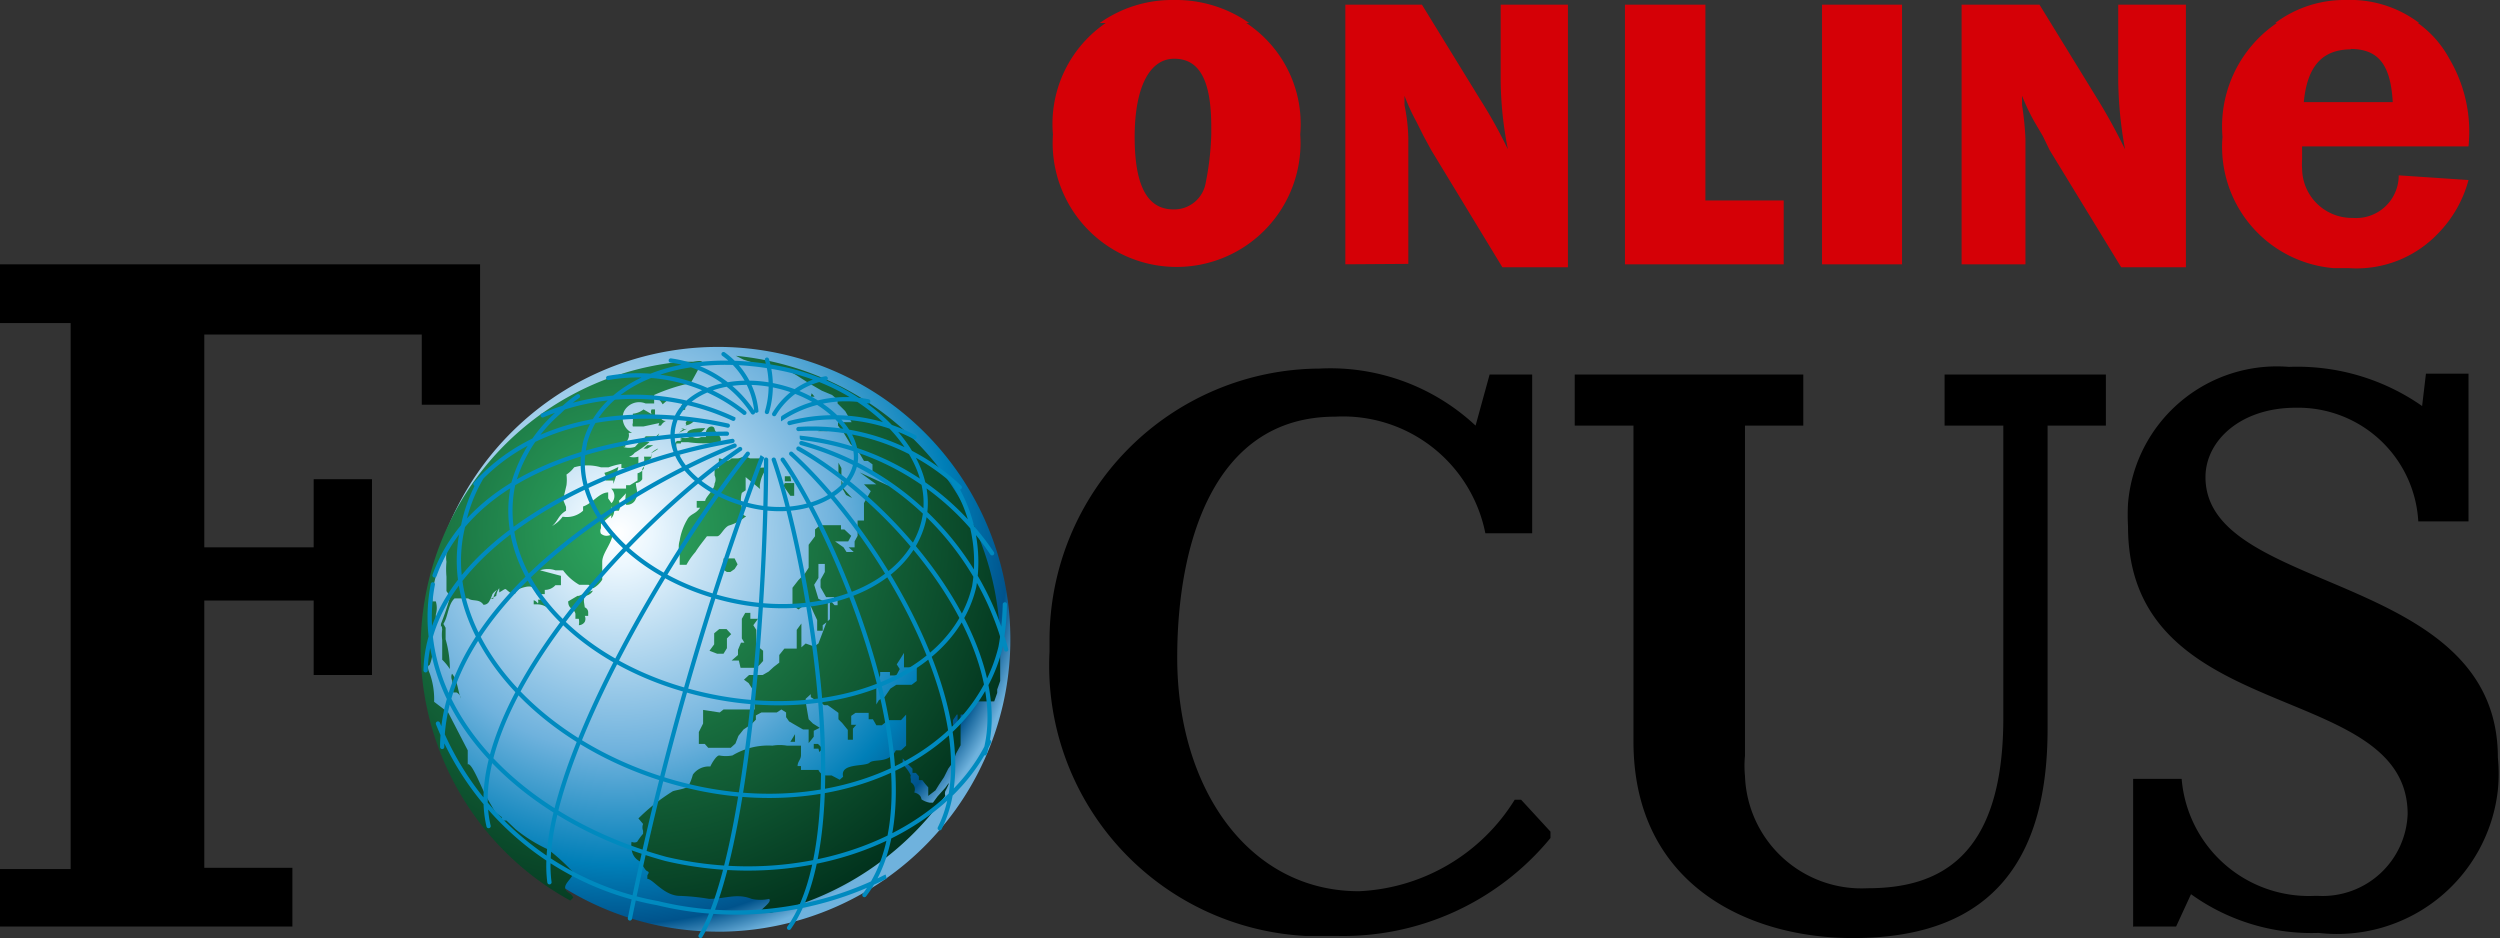 <svg xmlns="http://www.w3.org/2000/svg" xmlns:xlink="http://www.w3.org/1999/xlink" viewBox="0 0 58.74 22.04"><rect x="0" y="0" width="58.74" height="22.04" fill="#333333" stroke="none"/><defs><style>.cls-1{fill:url(#Unbenannter_Verlauf);}.cls-2{fill:url(#Unbenannter_Verlauf_2);}.cls-3{fill:none;stroke:#008abf;stroke-linecap:round;stroke-miterlimit:3.86;stroke-width:0.1px;}.cls-4,.cls-5{fill-rule:evenodd;}.cls-5{fill:#d50006;}</style><radialGradient id="Unbenannter_Verlauf" cx="6.77" cy="607.04" r="9.7" gradientTransform="matrix(1.02, 0, 0, -1.02, 7.62, 631.69)" gradientUnits="userSpaceOnUse"><stop offset="0" stop-color="#fff"/><stop offset="0.08" stop-color="#ecf7fe"/><stop offset="0.52" stop-color="#6fb2dd"/><stop offset="0.79" stop-color="#007fb8"/><stop offset="0.93" stop-color="#00538c"/><stop offset="1" stop-color="#6fb2dd"/></radialGradient><radialGradient id="Unbenannter_Verlauf_2" cx="14.72" cy="612.57" r="11.74" gradientTransform="matrix(1, 0, 0, -1, 0, 625.03)" gradientUnits="userSpaceOnUse"><stop offset="0.01" stop-color="#2ea860"/><stop offset="0.86" stop-color="#002f1b"/><stop offset="1" stop-color="#445947"/></radialGradient></defs><title>Element 1</title><g id="Ebene_2" data-name="Ebene 2"><g id="Ebene_1-2" data-name="Ebene 1"><g id="Ebene_2-2" data-name="Ebene 2"><g id="Ebene_1-2-2" data-name="Ebene 1-2"><g id="Ebene_1-2-2-2" data-name="Ebene 1-2-2"><path class="cls-1" d="M10,15.12a6.87,6.87,0,1,1,7,6.77h-.09A6.87,6.87,0,0,1,10,15.12Z"/><path class="cls-2" d="M15.21,10.46h.14l-.14.08h-.09Zm.25-1.13h-.1c.09,0,.17.1.21.17h0l.15-.13H15.6Zm0,.92Zm0,0h-.29a.16.16,0,0,1-.14.09h.14a.45.45,0,0,0,.32-.16Zm.43.41a.24.24,0,0,0,0-.12h0v-.12H16v-.15h0a.14.14,0,0,1,0,.09h-.09c-.13.09,0,.25,0,.35H16Zm.06-.49h0l.12-.1H16a.2.2,0,0,0,.15,0h0Zm1.91.82h0v-.22h-.24c-.17-.09-.19,0-.29,0h-.14c-.14.13-.19,0-.3,0h0V11h-.1v.09h0v.08a.21.21,0,0,1,0,.19c0,.15-.22.32-.22.41h-.2v.16h.08c-.11.15-.19.13-.28.24a1.42,1.42,0,0,0-.2.53.51.51,0,0,0,0,.3v.27h.16a1.61,1.61,0,0,1,.21-.3c.08-.13.18-.25.27-.37h.24c.08,0,.15-.19.27-.25h0a1.09,1.09,0,0,0,.37-.19c.09-.06,0,0-.06-.11h0V12h0v-.09a.62.62,0,0,1,0-.33l.09-.06v-.31l.34.28a.29.29,0,0,1,0-.13.74.74,0,0,1,.18-.38Zm-.78,2.45h.08l.1-.07.07-.11h0l-.07-.14H17v.11h0v.16Zm-.23,1.92H17l.08-.13V15l.1-.1-.11-.12h-.17l-.12.1v.26l-.11.15ZM15.47,10h.06a.25.25,0,0,1,.12-.11.13.13,0,0,1-.13-.08h-.13V9.62h-.08a.11.11,0,0,0,0,.11h0l-.19-.11h0a.46.46,0,0,1-.25.1v.22h0a.11.11,0,0,0,0,.08h.25l.37-.08Zm2-1.55h0l.28.09.29.08h.24l.25.09.19.11L19,9h0l.31.18.24.1h0l.13.11v.09l.18.18.15.26H19.9l-.11,0h-.1V10h0l.14.18.15.25.22.23.1.17h.09l.11.08h0v.16h0l.26.22h.09l.18.21-.1-.1h-.08l-.65-.3h0l.1.07.29.21H20.3l.16.16-.16.28v.41h-.15v.25h0v.11l-.07.13v.14h-.14l.12.11h-.17l-.07-.11-.2-.14h.31l.07-.13-.16-.15h-.08l0-.1h-.49l-.12.1v.16L19,12.8v.37h0v.17l-.09.14-.15.15h0l-.14.18v.41l.14.1.14-.1h.14l.08.18.08.17v.25h.13v-.13l.12-.09v-.35h0v-.08l-.22-.1-.1-.33.1-.16v-.33h.15v.19l-.1.18v.18h0l.13.23h.33l.09-.07h-.23v.1h.08v.16h-.07l-.11-.12v.45l-.08.07h0l-.19.5-.1.07-.2-.07h0l-.1.09v-.09h0v-.47h0l-.11.15v.44h-.29l-.12.15v.18l-.13.1-.12.11-.14.08H17.6l-.12.11.11.08h0l.14.22v.4H17l-.09.07-.39-.06V17l-.1.2v.28h.14l.08.09h.53l.11-.1.07-.18.12-.15.18-.12.11-.11v-.1l.13-.07h.36l.11-.07h0l.11.07v.11l.07.1.19.11.14.08H19v.32l.12-.15v-.14l.14-.07h0L19.1,17,19,16.9h0l-.07-.41v-.07l.12-.11h0v.07l.18.11.14.08h.08l.14.1.11.08v.15l.09.09.13.16v.23h.12v-.26l.08-.09H20v-.21l.1-.07h.49v-.64l.09-.24v-.08h.23v.08h.15l.08-.15h0l-.07-.11.09-.14.08-.13h0v.34h.3V16l-.12.09h-.36l-.14.09-.13.19-.14.08h0l-.1.17h-.14v.28h.1l.08.14h.13l.15-.12h.3l.12-.13h0v.73l-.12.11h-.12c-.17.32-.51.19-.62.29s-.7,0-.62.33l-.08.07-.19-.1h-.1a.21.21,0,0,1-.21-.13h-.41V18h-.08c0-.11.08-.15.08-.26v-.22h-.33a1,1,0,0,0-.34,0,1.63,1.63,0,0,0-.94.23h0a.81.81,0,0,1-.31,0h0c-.07,0-.18.19-.21.26a.46.46,0,0,0-.41.19,1.43,1.43,0,0,1-.08.22h0c0,.11-.27.13-.39.17h0a4.56,4.56,0,0,0-.81.64h0l.11.13a.22.22,0,0,0,0,.16v.07a1.56,1.56,0,0,0-.14.19.15.15,0,0,1-.13,0,.33.33,0,0,0,0,.14.35.35,0,0,0,.22.33v.07c.06,0,.08.12.15.15s0,.07,0,.11v.07c.13,0,.39.4.77.4a5.05,5.05,0,0,1,.68.07c.39,0,.65-.14,1,0h0a.94.94,0,0,0,.41,0h0c.1.08-.3.3-.19.33h.21a7,7,0,0,0,4.12-2.75.2.2,0,0,1,0-.11,1.3,1.3,0,0,0,.08-.17v-.11h0v.09l-.08.11-.18.2-.11.15h-.07a.48.48,0,0,1-.2-.08s0-.12-.17-.16h0a.19.19,0,0,0-.08-.24h0v-.08a.11.11,0,0,1,0-.08h0a.83.83,0,0,0-.19-.26v-.14l.11.12h0v0l.12.12v.1h.08l.07.08v.09h.08l.07.09h0l.07.08v.2l.17-.13.08-.13h0l.12-.18h0l.1-.2.11-.15.07-.2h0l.11-.2v-.34h0v-.41h-.07V17l-.09.14h0v-.07h0L22.39,17v-.08l.09-.13h.19l.09-.13.07-.07h.06v-.11h.47l.07-.2V16.2L23.5,16h0v-.19h0v-.58a6.87,6.87,0,0,0-6.21-6.87Zm-4,12.64h0A.25.25,0,0,0,13.4,21h0c-.28-.16,0-.29.08-.49a4.45,4.45,0,0,0-.6-.55,3.56,3.56,0,0,1-.77-.48l-.21-.2h-.11v-.08h0l-.15-.11h0l-.19-.33c-.1-.15-.36-.86-.46-.8V17.8h0v-.17l-.46-.89-.33-.25h0a1.81,1.81,0,0,0-.1-.66c-.1-.23,0-.18,0-.22a.78.78,0,0,0,0-.6.33.33,0,0,1,0-.14.52.52,0,0,1,.14-.19v-.24a.55.55,0,0,0,0-.31h-.08V14a2.15,2.15,0,0,1,.11-.55.68.68,0,0,1,.13-.27V13l.09-.07V13a.67.67,0,0,0,0,.2,2,2,0,0,0,0,.35h0v.34a.44.44,0,0,1,.08.15,6.45,6.45,0,0,1-.21.62v.07c.18-.17.14-.5.32-.67H11c.1.08.26,0,.36.15a.15.15,0,0,0,.14-.09h0a.77.77,0,0,0,.07-.16.36.36,0,0,1,.11-.1.4.4,0,0,0-.09.21h-.06l.13-.07a.36.36,0,0,1,.07-.18v.1h0c.19-.11.11-.1.25,0h0s.11.08.14,0h0s0-.08.23-.13.25.11.25.17h.2v-.1a.33.33,0,0,0,.25-.11h.13v-.22l-.49-.13a.56.56,0,0,1,.36,0h.18a1.24,1.24,0,0,0,.38.34h.22l.11.08a.58.58,0,0,0,.21-.2v-.42h0c0-.2.22-.42.25-.66h.08c-.12,0-.22.11-.36,0a.15.15,0,0,1,0-.13v-.1l.26-.22a.36.36,0,0,1,0-.25l-.09-.13v-.14c-.21,0-.37.26-.59.33V12a.57.57,0,0,1-.48.14.75.75,0,0,1-.25.22h0c.14-.11.14-.25.33-.36v-.09l-.07-.17.08-.34a1,1,0,0,0,0-.25.73.73,0,0,0,.18-.17h0a1.12,1.12,0,0,1,.63,0h.18a1.67,1.67,0,0,1,.3-.08V11h.11L15,10.9v-.17a.41.41,0,0,1-.22,0h0a.24.24,0,0,0,.13-.09h0a2.8,2.8,0,0,0,.35-.25.49.49,0,0,0-.24,0l-.1.11a.45.45,0,0,1-.28,0h.05c0-.08.06-.15.08-.22h0a.21.21,0,0,0,0-.11h.08a.39.39,0,0,1-.19-.5.4.4,0,0,1,.51-.19h.2v-.2A4.27,4.27,0,0,1,16.23,9h0s.26-.46.26-.5-.21,0-.21,0H16A6.76,6.76,0,0,0,13.4,21.16Zm1.84-10.36h-.18a.29.29,0,0,1,0,.13h0V11a.23.23,0,0,1-.15.12v.17l-.18.11h-.09v.08h-.35a.24.24,0,0,1,0,.35l0,0a2,2,0,0,1,0,.35.27.27,0,0,0,.07-.21h0V12h.11a.24.24,0,0,0,0-.23l.17-.18h0a.61.61,0,0,0,0,.27.22.22,0,0,0,.23-.14c.07-.13,0-.26,0-.37a.19.19,0,0,0,.15-.09h0v-.24a1.71,1.71,0,0,1,.21-.26v-.11h0c.33-.19.07-.09,0,0Zm-1.08.45a.2.2,0,0,1,0,.11h.18v.08a2.64,2.64,0,0,0,.12-.4,1.56,1.56,0,0,1-.33.14ZM16.13,10h-.07a.33.33,0,0,0,.25-.11.12.12,0,0,0-.2.05Zm1.27,5.69h.37l.08-.07.08-.09v-.24l-.16-.13v-.36l-.07-.11.11-.15h-.18v-.14h-.12l-.08.14V15l.06.1h-.08l-.07.17v.12h0l-.15.13h.17ZM16,9.55h0v.07a.09.09,0,0,0,.1,0V9.54a.06.06,0,0,1-.06-.06Zm2.57,1.64h-.13v.12h.15Zm-.16.23.07.1.09.13h.09v-.3h-.22Zm2,6.28Zm-1.19-7.57h.22v-.08h-.1Zm-.15-.89h0l.07.08h-.09Zm.73,2.11v.07h0v.07l.08.14h0l.14.07h0l-.12-.13-.13-.15h0V11l-.07-.13h0v.3l.07.11Zm-.55,6.32h0l.08-.08-.11-.11h-.1v.11h.11Zm.29-7.62h0Zm-5.63,3.83h0L13.6,14h.14A.23.23,0,0,0,13.93,13.88Zm-1.37.23v.09h.08a.42.42,0,0,1,.26.09.4.4,0,0,0-.09-.2h-.15a.14.14,0,0,1,0,.09s-.07-.09-.11-.07Zm3.64-3.86a.49.49,0,0,0,.39-.19c-.1,0-.53,0-.4.19Zm2.48,6.56h-.07l.07.08Zm-2.07-6.54-.12,0h0a.21.21,0,0,1-.19,0h-.08a.23.23,0,0,1-.2,0,.24.24,0,0,0,0,.12h.17a2.69,2.69,0,0,0,.75,0h0c.07-.14-.11-.2-.13-.31s-.22-.07-.21.15Zm-2.87,3.87V14h-.15l-.22.13c0,.19.14.16.17.29v.12h.08a.38.38,0,0,1,0,.15.17.17,0,0,0,.14-.08.17.17,0,0,0,0-.14h.08V14.4h0a.13.13,0,0,0-.08-.13Zm4.85,3.29h.11v-.29h0v.11Zm-8-1.71h0a2.55,2.55,0,0,0-.1-.7v-.27l-.08-.14a.54.54,0,0,0,0,.18,1,1,0,0,0,0,.25v.46A1.24,1.24,0,0,1,10.57,15.72Zm.08.55h.08a.21.21,0,0,1,.1.14h0c-.07-.15-.08-.44-.21-.58a.19.19,0,0,0,0,.15h0a.15.15,0,0,0,0-.13v.08S10.64,16.2,10.65,16.27Z"/><path class="cls-3" d="M15.83,10c.17-.78,1.29-1.2,2.46-.92s2,1.17,1.79,1.89-1.28,1.19-2.45.91S15.64,10.79,15.83,10Zm-2.09.43C14.09,9,16,8.18,18.36,8.66c2.09.42,3.7,2.09,3.34,3.59s-2.39,2.36-4.6,1.84S13.4,11.94,13.74,10.45Zm9.5,7c-1.07,2.25-4.33,3.52-7.6,2.75-3.64-1-6-3.7-5.47-6.45m10.64,6.87a7.78,7.78,0,0,1-5.36.62A6.87,6.87,0,0,1,10.29,17M23.61,14.2a6.25,6.25,0,0,1-.1,1c-.62,2.58-3.89,4.12-7.38,3.26s-5.84-3.58-5.26-6.05a3.71,3.71,0,0,1,.45-1.2m11.09.14a3.52,3.52,0,0,1,.48,2.43c-.49,2.09-3.31,3.22-6.32,2.55s-5-2.85-4.5-5a3.49,3.49,0,0,1,1.07-1.65,3.19,3.19,0,0,1,.44-.37M18,10.8c0,2.94-.4,9.26-1.54,11.19M18.18,10.8c.73,2.08,2,8.67.36,11m-.15-11c1.3,1.86,3.83,7.75,1.92,10.23M18.59,10.66c2.19,2,4.7,6.37,3.49,8.8m-3.24-9.17A6.22,6.22,0,0,1,23.31,13m-4.55-2.46c2.43,1.38,5.07,4.7,4.38,7.16m-4.31-7.29a6.85,6.85,0,0,1,4.81,4.85m-4.88-5.18a5.06,5.06,0,0,1,3.79,1.37m-4-1.51a4.1,4.1,0,0,1,2.94.33m-3.09-.46a2.74,2.74,0,0,1,2-.38m-2.21.3a1.79,1.79,0,0,1,1.21-.84m-1.38.79a2.15,2.15,0,0,0,0-1.23m-.25,1.2A1.87,1.87,0,0,0,17,8.32m.69,1.37a2.76,2.76,0,0,0-1.93-1.22m1.47,1.37a5.51,5.51,0,0,0-4.48-.08M17.1,10c-1.49-.33-4.22-.52-5.93,1.37m5.91-1.18c-2.46,0-5.92.71-6.87,3.33m7-3.16C14,10.9,10.07,12.9,10,15.75m7.26-5.28c-2.51,1-6.87,3.71-6.87,7.08m7-7c-2.54,1.74-6.56,6.11-5.91,8.86m6.09-8.75c-1.76,2.21-5,7.58-4.66,10.07m5-10a71.84,71.84,0,0,0-3.11,10.85M17.49,9.7a4,4,0,0,0-3.2-.82"/><path class="cls-4" d="M0,21.77H6.87V20.39H4.8V14.11H7.37v1.75H8.74v-4.6H7.37v1.6H4.8v-5H9.91V9.51h1.37V6.21H0V7.59H1.66V20.42H0Zm50.13,0h1l.35-.76a4.85,4.85,0,0,0,3,.91,3.8,3.8,0,0,0,4.21-3.36,3.86,3.86,0,0,0,0-.76c0-4.4-6.87-3.82-6.87-6.59,0-.85.82-1.63,2.12-1.63a2.83,2.83,0,0,1,2.88,2.67H58V8.78H57l-.09.76a5.12,5.12,0,0,0-3.13-.92A3.51,3.51,0,0,0,50,11.83a4.86,4.86,0,0,0,0,.54c0,4.74,6.57,3.57,6.57,6.76a2,2,0,0,1-2.09,1.92h-.11a3,3,0,0,1-3.11-2.75H50.12v3.48ZM36,8.8H35L34.67,10A5,5,0,0,0,31,8.66a6.38,6.38,0,0,0-6.34,6.41v.24a6.36,6.36,0,0,0,6,6.68q.36,0,.72,0a6.31,6.31,0,0,0,5.05-2.3v-.15l-.69-.75h-.15a4.54,4.54,0,0,1-3.66,2.15c-2.59,0-4.27-2.41-4.27-5.49,0-2.65.84-5.66,3.71-5.66a3.41,3.41,0,0,1,3.53,2.74H36ZM37,10h1.38v7.42c0,3.4,2.75,4.63,5.17,4.62,3.39,0,4.56-2,4.56-4.91V10h1.37V8.8H45.69V10h1.38v6.87c0,3.3-1.53,4-3.19,4A2.74,2.74,0,0,1,41,18.23a2.43,2.43,0,0,1,0-.47V10h1.37V8.8H37Z"/><path class="cls-5" d="M47.59,6.21V3.26a7,7,0,0,0-.08-.79V2.25a4.85,4.85,0,0,0,.29.61L48,3.2l.16.33,1.68,2.75h1.52V.11H49.77v1.8a9.54,9.54,0,0,0,.16,1.6,13.27,13.27,0,0,0-.64-1.17L47.92.11H46.09v6.1Zm4.63-3A2.86,2.86,0,0,0,54.83,6.3h.36a2.64,2.64,0,0,0,2.09-.81A2.84,2.84,0,0,0,58,4.23l-1.64-.11a1,1,0,0,1-1.08,1,1.17,1.17,0,0,1-1.19-1.15,1.79,1.79,0,0,1,0-.23V3.44H58a3.37,3.37,0,0,0-.45-2.06A2.48,2.48,0,0,0,55.92.14H54.36A2.94,2.94,0,0,0,52.22,3.22Zm3-2.06c.65,0,.95.35,1,1.25H54.13C54.21,1.55,54.57,1.16,55.24,1.16ZM41.91,6.21V4.71H40.07V.11H38.18v6.1Zm.9-6.1h1.88v6.1H42.81ZM24.74,3.16a2.91,2.91,0,1,0,5.81.4,2.67,2.67,0,0,0,0-.4,2.84,2.84,0,0,0-2.13-3H26.78A2.87,2.87,0,0,0,24.74,3.16Zm2.85-1.78c.6,0,.87.52.87,1.6v.18a6.67,6.67,0,0,1-.14,1.18.75.75,0,0,1-.75.58c-.61,0-.91-.55-.91-1.7S27,1.38,27.59,1.38Zm5.5,4.82V3.26A4.18,4.18,0,0,0,33,2.47V2.25a4.78,4.78,0,0,0,.28.61l.17.34.18.33,1.67,2.75h1.54V.11H35.26v1.8a8.61,8.61,0,0,0,.17,1.6,11.19,11.19,0,0,0-.65-1.17L33.41.11h-1.8v6.1Z"/><path class="cls-5" d="M56.84.54A2.68,2.68,0,0,0,55.13,0a2.71,2.71,0,0,0-1.67.54ZM29.35.54A3,3,0,0,0,27.58,0a2.94,2.94,0,0,0-1.74.54Z"/></g></g></g></g></g></svg>